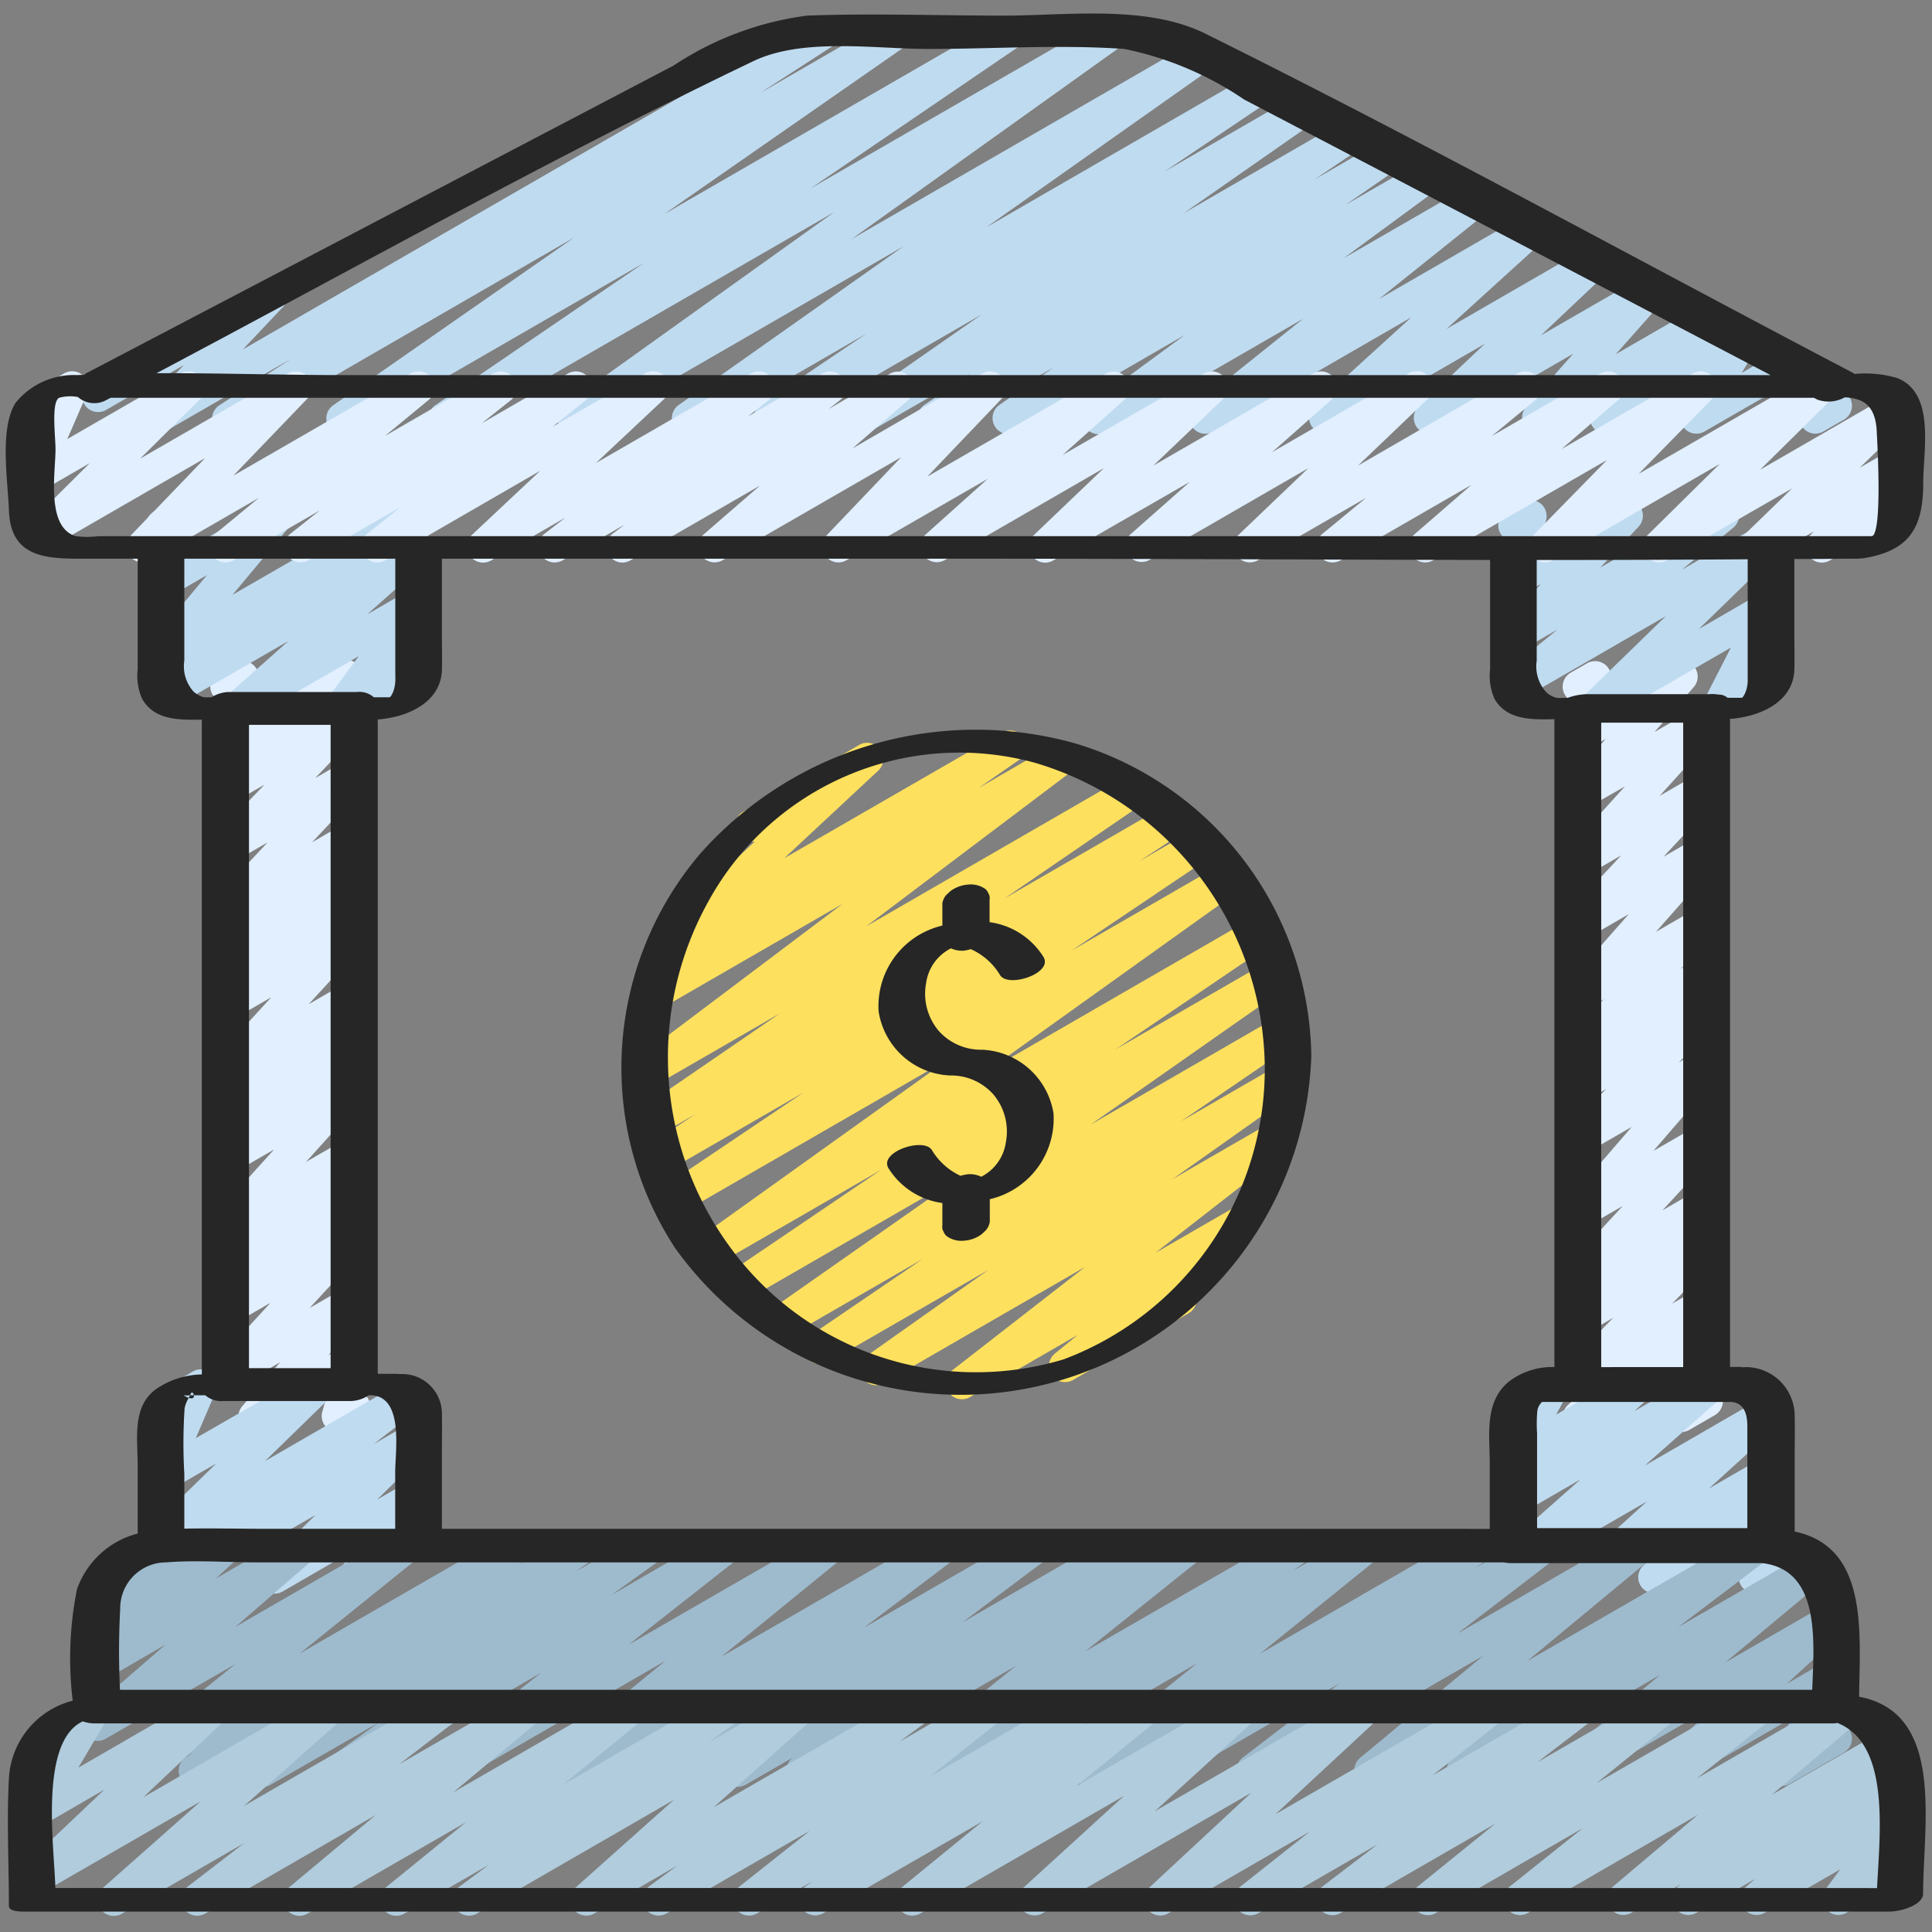 <?xml version="1.0"?>
<svg xmlns="http://www.w3.org/2000/svg" id="Icons" viewBox="0 0 60 60" width="512" height="512"><rect x="0" y="0" width="60" height="60" fill="#808080" stroke="none"/><path d="M7.905,44.493a.5.5,0,0,1-.379-.826L8.7,42.307l-1.417.817a.5.5,0,0,1-.618-.771L8.4,40.46l-1.125.649a.5.5,0,0,1-.587-.8l.545-.5a.5.5,0,0,1-.542-.828l.455-.408a.5.5,0,0,1-.509-.171.5.5,0,0,1,.016-.648L8.511,35.7l-1.231.71A.5.5,0,0,1,6.7,35.6l.393-.349a.488.488,0,0,1-.461-.2.5.5,0,0,1,.053-.661l.983-.945-.387.223a.5.5,0,0,1-.619-.771l1.762-1.925-1.143.66a.5.5,0,0,1-.6-.794l.928-.886-.333.191a.5.5,0,0,1-.593-.8l.828-.78-.235.135a.5.5,0,0,1-.615-.774l1.647-1.76-1.032.595a.5.5,0,0,1-.612-.778L8.212,24.37l-.932.537a.5.5,0,0,1-.591-.8l.522-.485a.511.511,0,0,1-.48-.064.5.5,0,0,1-.187-.517l.3-1.26a.493.493,0,0,1-.247-.214.5.5,0,0,1,.183-.683l.507-.292a.5.5,0,0,1,.736.549l-.238,1,2.729-1.576a.5.5,0,0,1,.59.8l-.5.468.12-.069a.5.5,0,0,1,.612.777L9.79,24.164l.934-.539a.5.5,0,0,1,.615.774l-1.647,1.76,1.035-.6a.5.5,0,0,1,.592.8l-.825.778L10.729,27a.5.5,0,0,1,.6.794l-.928.887.334-.194a.5.5,0,0,1,.62.771L9.587,31.187l1.146-.663a.5.5,0,0,1,.6.793l-.984.946.389-.225a.5.5,0,0,1,.581.807l-.39.346a.488.488,0,0,1,.449.182.5.5,0,0,1-.017.648L9.505,36.084l1.234-.712a.5.5,0,0,1,.584.8l-.454.407a.505.505,0,0,1,.526.19.5.5,0,0,1-.067.665l-.545.5a.5.5,0,0,1,.578.793L9.617,40.62l1.128-.65a.5.5,0,0,1,.629.759L10.2,42.09l.545-.315a.5.5,0,0,1,.731.571l-.254.888a.509.509,0,0,1,.209.2.5.5,0,0,1-.184.683l-.507.292a.5.5,0,0,1-.557-.04.5.5,0,0,1-.173-.531l.165-.577L8.155,44.426A.489.489,0,0,1,7.905,44.493Z" fill="#e1efff"/><path d="M49.033,44.5a.5.5,0,0,1-.334-.872l.456-.409a.5.5,0,0,1-.482-.834L50.1,40.926l-.818.471a.5.5,0,0,1-.586-.8l.518-.47a.5.5,0,0,1-.549-.8l1.728-1.872-1.111.641a.5.5,0,0,1-.628-.76l2.019-2.337-1.391.8a.5.5,0,0,1-.6-.788l1.2-1.19-.6.346a.5.5,0,0,1-.582-.806l.415-.37a.5.5,0,0,1-.433-.849l1.133-1.113-.533.308a.5.5,0,0,1-.625-.764l1.927-2.184-1.3.751a.5.5,0,0,1-.616-.774l1.679-1.8-1.063.613a.5.5,0,0,1-.62-.769l1.8-1.987L49.28,25.1a.5.5,0,0,1-.627-.762l1.214-1.391-.587.339a.5.5,0,0,1-.731-.566l.263-.946a.507.507,0,0,1-.215-.2.5.5,0,0,1,.183-.683l.507-.292a.5.5,0,0,1,.732.567l-.179.644,2.132-1.231a.5.5,0,0,1,.627.762l-1.215,1.391,1.338-.772a.5.5,0,0,1,.62.769l-1.8,1.987,1.183-.683a.5.5,0,0,1,.616.774l-1.679,1.8,1.066-.614a.5.5,0,0,1,.625.764L51.426,28.94l1.3-.752a.5.5,0,0,1,.6.789L52.2,30.088l.535-.309a.5.5,0,0,1,.582.806l-.414.369a.5.5,0,0,1,.435.849l-1.2,1.19.6-.347a.5.5,0,0,1,.628.759l-2.018,2.337,1.393-.8a.5.5,0,0,1,.617.771l-1.729,1.875,1.115-.644a.5.5,0,0,1,.586.8l-.515.468a.5.5,0,0,1,.576.159.5.5,0,0,1-.037.656l-1.425,1.459.819-.472a.5.5,0,0,1,.584.8l-.456.41a.5.5,0,0,1,.6.648l-.4,1.15a.5.5,0,0,1,.179.928l-.788.455a.5.5,0,0,1-.723-.6l.346-1-2.8,1.618A.489.489,0,0,1,49.033,44.5Z" fill="#e1efff"/><path d="M7.388,22.471a.5.5,0,0,1-.332-.874l1.9-1.688L5.431,21.944a.5.5,0,0,1-.551-.832l.762-.573-.362.208a.5.5,0,0,1-.634-.753l1.785-2.136-1.151.664a.5.5,0,0,1-.735-.55l.29-1.193a.5.5,0,0,1-.055-.894l.5-.29a.5.5,0,0,1,.736.551l-.226.926,2.579-1.488a.5.5,0,0,1,.634.753L7.222,18.472l5.028-2.9a.5.5,0,0,1,.551.832l-.761.574.68-.393a.5.5,0,0,1,.582.807l-1.9,1.689,1.323-.763a.5.5,0,0,1,.652.73l-.955,1.292.3-.175a.5.5,0,0,1,.5.865L10.838,22.4a.5.5,0,0,1-.652-.729l.956-1.292L7.638,22.4A.493.493,0,0,1,7.388,22.471Z" fill="#bfdbf0"/><path d="M49.533,22.471a.5.5,0,0,1-.348-.859l2.552-2.479-4.392,2.535a.5.5,0,0,1-.567-.82l1.594-1.3-1.092.63a.5.5,0,0,1-.615-.775l1.189-1.267-.574.33a.5.5,0,0,1-.735-.555l.285-1.136a.493.493,0,0,1-.233-.208.5.5,0,0,1,.183-.683l.5-.29a.5.5,0,0,1,.736.555l-.216.861,2.471-1.427a.5.5,0,0,1,.616.774l-1.19,1.27,3.56-2.055a.5.5,0,0,1,.566.821l-1.591,1.3,2.485-1.434a.5.5,0,0,1,.6.791l-2.553,2.481L54.721,18.4a.5.5,0,0,1,.7.661l-.835,1.63.124-.071a.5.5,0,1,1,.5.865l-1.591.918a.5.5,0,0,1-.7-.66l.835-1.631L49.783,22.4A.49.49,0,0,1,49.533,22.471Z" fill="#bfdbf0"/><path d="M4.824,13.5a.5.5,0,0,1-.363-.844L5.705,11.34l-2.425,1.4a.5.5,0,0,1-.5-.865L8.173,8.761a.5.5,0,0,1,.613.776L7.542,10.853,25.305.6a.5.5,0,0,1,.522.852L23.609,2.888,27.576.6a.5.5,0,0,1,.536.842L20.627,6.65,31.112.6a.5.5,0,0,1,.532.845L25.168,5.856,34.278.6a.5.5,0,0,1,.541.839L26.441,7.43l10.63-6.137a.5.5,0,0,1,.538.841L30.625,7.063l8.309-4.8a.5.5,0,0,1,.529.847l-3.3,2.219,4.1-2.367a.5.5,0,0,1,.535.843L36.767,6.618,41.752,3.74a.5.5,0,0,1,.53.847l-1.459.988,2.11-1.218a.5.5,0,0,1,.534.844L41.783,6.364,44.153,5a.5.5,0,0,1,.546.836l-2.97,2.183,3.9-2.249a.5.5,0,0,1,.562.822L42.831,9.283l4.525-2.612a.5.5,0,0,1,.586.8l-3.02,2.745L49.3,7.689a.5.5,0,0,1,.593.8l-2.039,1.927,3.163-1.825a.5.5,0,0,1,.624.765L50.18,11l2.6-1.5a.5.5,0,0,1,.6.793l-.2.2.715-.412a.5.5,0,0,1,.679.688l-.481.809,1.267-.731a.5.5,0,0,1,.4-.044.5.5,0,0,1,.3.268l.543,1.189.143-.082a.5.5,0,1,1,.5.865l-.619.357a.5.5,0,0,1-.4.044.5.5,0,0,1-.3-.268l-.543-1.189-2.451,1.415a.5.5,0,0,1-.68-.688l.482-.81-2.6,1.5a.5.5,0,0,1-.6-.793l.2-.2-1.716.991a.5.5,0,0,1-.624-.764l1.463-1.653-4.188,2.418a.5.5,0,0,1-.594-.8l2.04-1.927-4.721,2.725a.5.5,0,0,1-.586-.8l3.021-2.746-6.151,3.551a.5.5,0,0,1-.563-.822L40.469,9.9l-6.095,3.519a.5.5,0,0,1-.546-.836L36.8,10.4l-5.229,3.019a.5.5,0,0,1-.534-.844l1.69-1.167-3.486,2.012a.5.5,0,0,1-.53-.847l1.444-.978L26.987,13.42a.5.5,0,0,1-.535-.843L30.5,9.759l-6.344,3.662a.5.5,0,0,1-.529-.848l3.283-2.212-5.3,3.062a.5.5,0,0,1-.538-.841l6.987-4.931-10,5.774a.5.5,0,0,1-.541-.839L25.9,6.592,14.056,13.427a.5.5,0,0,1-.532-.846L20,8.165l-9.117,5.264a.5.5,0,0,1-.536-.843l7.484-5.21L7.348,13.431a.5.5,0,0,1-.523-.853L9.044,11.14l-3.97,2.292A.489.489,0,0,1,4.824,13.5Z" fill="#bfdbf0"/><path d="M29.874,43.455a.5.5,0,0,1-.308-.894L33.7,39.345l-6.251,3.608a.5.5,0,0,1-.538-.841l3.783-2.673L25.729,42.3a.5.5,0,0,1-.532-.846L28.653,39.1l-4.175,2.41a.5.5,0,0,1-.538-.842l5.987-4.194-6.754,3.9a.5.5,0,0,1-.53-.847l4.725-3.2-5.14,2.968a.5.5,0,0,1-.541-.839l7.807-5.587-8.266,4.773a.5.5,0,0,1-.53-.848l4.261-2.868-4.194,2.421a.5.5,0,0,1-.525-.851L21.6,34.6l-1.11.639a.5.5,0,0,1-.532-.844l4.274-2.931-3.917,2.262a.5.5,0,0,1-.55-.832l6.4-4.823-5.641,3.256a.5.5,0,0,1-.535-.844L21.25,29.6l-.2.114a.5.5,0,0,1-.591-.8l2.986-2.783a.5.5,0,0,1-.364-.92l3.6-2.075a.5.5,0,0,1,.59.8l-2.916,2.718,6.761-3.9a.5.5,0,0,1,.535.844l-1.255.872,2.349-1.357a.5.5,0,0,1,.551.832L26.9,28.77l8.045-4.646a.5.5,0,0,1,.533.845L31.2,27.9l5.009-2.891a.5.5,0,0,1,.524.85l-1.351.887,1.627-.938a.5.5,0,0,1,.529.847l-4.264,2.87,4.6-2.655a.5.5,0,0,1,.541.839L30.6,33.3l8.232-4.752a.5.5,0,0,1,.53.847l-4.725,3.2,4.678-2.7a.5.5,0,0,1,.537.841l-5.98,4.19,5.734-3.311a.5.5,0,0,1,.533.846l-3.464,2.365,2.979-1.72a.5.5,0,0,1,.538.841L36.414,36.62l3.037-1.753a.5.5,0,0,1,.558.827l-4.13,3.217,2.5-1.442a.5.5,0,0,1,.565.82L36.93,39.93a.493.493,0,0,1,.166.173.5.5,0,0,1-.183.682l-3.591,2.073a.5.5,0,0,1-.565-.82l.716-.583-3.349,1.933A.491.491,0,0,1,29.874,43.455Z" fill="#fde05e"/><path d="M5.417,49.5a.5.5,0,0,1-.306-.9l1.4-1.083-1.233.711a.5.5,0,0,1-.6-.79l2.036-1.987-1.437.829a.5.5,0,0,1-.709-.63l.637-1.482a.5.5,0,0,1-.343-.925l1.128-.65a.5.5,0,0,1,.709.631l-.618,1.438L9.668,42.6a.5.5,0,0,1,.6.79L8.231,45.374l4.219-2.436a.5.5,0,0,1,.556.829l-1.4,1.08,1.116-.644a.5.5,0,0,1,.6.79L11.71,46.572l1.024-.591a.5.5,0,0,1,.645.74l-.473.609a.5.5,0,0,1,.337.925l-2,1.155a.5.5,0,0,1-.644-.739l.423-.546-2.242,1.3a.5.5,0,0,1-.6-.79L9.8,47.049,5.667,49.432A.491.491,0,0,1,5.417,49.5Z" fill="#bfdbf0"/><path d="M49.289,49.491a.5.5,0,0,1-.336-.87l2.193-1.991L47.28,48.861a.5.5,0,0,1-.581-.806l2.385-2.111-1.8,1.041a.5.5,0,0,1-.587-.8l.5-.457a.5.5,0,0,1-.6-.712l.457-.839a.5.5,0,0,1-.184-.929l1.128-.65a.5.5,0,0,1,.689.673l-.361.662L50.633,42.6a.5.5,0,0,1,.587.8l-.467.427L52.882,42.6a.5.5,0,0,1,.581.806l-2.384,2.111,3.6-2.081a.5.5,0,0,1,.586.8l-2.193,1.992,1.653-.955a.5.5,0,0,1,.586.8l-.353.321a.422.422,0,0,1,.323.1.5.5,0,0,1,.188.517l-.286,1.209a.5.5,0,0,1,.06.9l-.5.289a.5.5,0,0,1-.736-.548l.223-.949-2.613,1.509a.5.5,0,0,1-.586-.8l.159-.144-1.655.955A.489.489,0,0,1,49.289,49.491Z" fill="#bfdbf0"/><path d="M19.333,17.471a.5.5,0,0,1-.3-.9l.361-.276L17.474,17.4a.5.5,0,0,1-.558-.827l.644-.5-2.3,1.328a.5.5,0,0,1-.592-.8l2.109-1.98L11.966,17.4a.5.5,0,0,1-.563-.823l1.03-.824L9.579,17.4a.5.5,0,0,1-.56-.824l.909-.722L7.25,17.4a.5.5,0,0,1-.568-.818l1.36-1.122L4.68,17.4a.5.5,0,0,1-.611-.779l2.3-2.393-4.851,2.8a.5.5,0,0,1-.6-.787l1.871-1.858-1.51.871a.5.5,0,0,1-.709-.632L1.2,13.173a.5.5,0,0,1-.337-.926l1.128-.65a.5.5,0,0,1,.709.632l-.61,1.406L5.621,11.6a.5.5,0,0,1,.648.129.5.5,0,0,1-.045.658L4.353,14.243,8.936,11.6a.5.5,0,0,1,.61.779l-2.3,2.393,5.5-3.172a.5.5,0,0,1,.569.818l-1.359,1.12L15.309,11.6a.5.5,0,0,1,.56.824l-.909.722L17.638,11.6a.5.5,0,0,1,.562.823l-1.029.824L20.024,11.6a.5.5,0,0,1,.592.8l-2.109,1.98,4.81-2.777a.5.5,0,0,1,.558.827l-.644.5,2.3-1.328a.5.5,0,0,1,.554.829l-.357.274,1.912-1.1a.5.5,0,0,1,.577.81l-1.744,1.512L30.5,11.6a.5.5,0,0,1,.612.777L28.8,14.8l5.549-3.2a.5.5,0,0,1,.584.8L33,14.13,37.388,11.6a.5.5,0,0,1,.595.794L35.82,14.458,40.777,11.6a.5.5,0,0,1,.581.807l-1.852,1.635,4.23-2.442a.5.5,0,0,1,.6.794l-2.161,2.065L47.123,11.6a.5.5,0,0,1,.568.818l-1.359,1.121,3.36-1.939a.5.5,0,0,1,.579.809L48.5,13.943,52.568,11.6a.5.5,0,0,1,.608.782l-2.285,2.333,5.4-3.115a.5.5,0,0,1,.6.789l-2.23,2.2,3.984-2.3a.5.5,0,0,1,.6.791l-1.49,1.446.97-.559a.5.5,0,0,1,.615.773l-.325.35a.5.5,0,0,1,.21.931l-2.4,1.386a.5.5,0,0,1-.615-.773l.12-.129-1.564.9a.5.5,0,0,1-.6-.791l1.489-1.445L51.776,17.4a.5.5,0,0,1-.6-.789l2.229-2.2L48.23,17.4a.5.5,0,0,1-.607-.782l2.284-2.332-5.4,3.115a.5.5,0,0,1-.578-.809L45.7,15.056,41.634,17.4a.5.5,0,0,1-.569-.818l1.36-1.121L39.064,17.4a.5.5,0,0,1-.595-.794l2.161-2.065L35.678,17.4A.5.5,0,0,1,35.1,16.6l1.852-1.635L32.719,17.4a.5.5,0,0,1-.6-.794l2.163-2.067L29.329,17.4a.5.5,0,0,1-.584-.8l1.93-1.729L26.286,17.4a.5.5,0,0,1-.612-.777L27.986,14.2l-5.549,3.2a.5.5,0,0,1-.577-.81L23.6,15.082,19.583,17.4A.493.493,0,0,1,19.333,17.471Z" fill="#e1efff"/><path d="M3.991,55.5a.5.5,0,0,1-.314-.889l3.638-2.935L3.279,54a.5.5,0,0,1-.577-.811l2.44-2.115L3.279,52.153a.5.5,0,0,1-.589-.8l.68-.624-.091.051a.5.5,0,0,1-.633-.753l.485-.582a.5.5,0,0,1-.058-.894l1.627-.94a.5.5,0,0,1,.634.753l-.121.146,1.58-.912a.5.5,0,0,1,.589.8l-.68.625L9.172,47.6a.5.5,0,0,1,.577.81l-2.44,2.115L12.378,47.6a.5.5,0,0,1,.564.821L9.305,51.354,15.812,47.6a.5.5,0,0,1,.536.842l-.248.173L17.861,47.6a.5.5,0,0,1,.536.842l-.516.362,2.086-1.2a.5.5,0,0,1,.542.839l-1.532,1.1L22.336,47.6a.5.5,0,0,1,.56.825L19.52,51.08,25.554,47.6a.5.5,0,0,1,.566.82L22.4,51.453l6.68-3.856a.5.5,0,0,1,.552.831l-2.8,2.121L31.942,47.6a.5.5,0,0,1,.55.833l-2.608,1.955,4.83-2.788a.5.5,0,0,1,.534.843l-.018.013,1.484-.856a.5.5,0,0,1,.563.822L33.7,51.287,40.1,47.6a.5.5,0,0,1,.536.842l-.506.354L42.2,47.6a.5.5,0,0,1,.565.821l-3.636,2.938L45.644,47.6a.5.5,0,0,1,.536.842l-.357.249L47.714,47.6a.5.5,0,0,1,.555.829l-3,2.3L50.687,47.6a.5.5,0,0,1,.57.817L47.43,51.587l6.913-3.99a.5.5,0,0,1,.552.831l-2.784,2.108,4-2.307a.5.5,0,0,1,.571.816l-3.1,2.584,3.143-1.815a.5.5,0,0,1,.589.8L55.494,52.29l1.238-.715a.5.5,0,0,1,.6.077.5.5,0,0,1,.085.6l-.771,1.376.1-.055a.5.5,0,1,1,.5.865l-1.671.965a.5.5,0,0,1-.686-.676l.771-1.377L52.1,55.405a.5.5,0,0,1-.589-.8l1.817-1.675-4.293,2.477a.5.5,0,0,1-.57-.816l3.1-2.582-5.891,3.4a.5.5,0,0,1-.552-.831l2.786-2.11-5.1,2.942a.5.5,0,0,1-.57-.817l3.825-3.172-6.914,3.992a.5.5,0,0,1-.554-.829l3-2.3-5.419,3.128a.5.5,0,0,1-.536-.843L36,54.319l-1.9,1.1a.5.5,0,0,1-.565-.821l3.635-2.939-6.517,3.762a.5.5,0,0,1-.536-.843l.5-.349-2.069,1.194a.5.5,0,0,1-.563-.822l3.571-2.868-6.393,3.692a.5.5,0,0,1-.534-.844l.022-.015-1.491.86a.5.5,0,0,1-.55-.833l2.609-1.956-4.832,2.79a.5.5,0,0,1-.552-.831l2.8-2.12-5.116,2.953a.5.5,0,0,1-.567-.821l3.722-3.035-6.682,3.858a.5.5,0,0,1-.559-.825l3.375-2.659-6.036,3.486a.5.5,0,0,1-.542-.839l1.535-1.1L8.4,55.43a.5.5,0,0,1-.536-.843l.518-.361-2.089,1.2a.5.5,0,0,1-.535-.843l.252-.176-1.767,1.02A.491.491,0,0,1,3.991,55.5Z" fill="#9ebbce"/><path d="M3.531,59.5a.5.5,0,0,1-.331-.874l3.029-2.681L1.28,58.8a.5.5,0,0,1-.593-.8l2.556-2.423L1.279,56.716A.5.5,0,0,1,.6,56.028l.947-1.6a.5.5,0,0,1-.474-.88l1.627-.94a.5.5,0,0,1,.68.688l-.946,1.6,3.979-2.3a.5.5,0,0,1,.594.8L4.449,55.817,10.026,52.6a.5.5,0,0,1,.581.806L7.58,56.084,13.619,52.6a.5.5,0,0,1,.555.829L12.4,54.789,16.2,52.6a.5.5,0,0,1,.57.816l-2.689,2.244,5.3-3.06a.5.5,0,0,1,.565.82L17.47,55.435,22.386,52.6a.5.5,0,0,1,.547.835l-.924.681L24.637,52.6a.5.5,0,0,1,.583.8l-3.053,2.724L28.28,52.6a.5.5,0,0,1,.547.835l-.887.653L30.52,52.6a.5.5,0,0,1,.56.824l-2.194,1.741L33.33,52.6a.5.5,0,0,1,.542.838l-.221.159,1.729-1a.5.5,0,0,1,.566.82l-2.5,2.04L38.4,52.6a.5.5,0,0,1,.587.8l-3.12,2.848L42.19,52.6a.5.5,0,0,1,.591.8L39.613,56.34,46.1,52.6a.5.5,0,0,1,.56.824L44.5,55.128,48.888,52.6a.5.5,0,0,1,.554.829l-1.7,1.3L51.437,52.6a.5.5,0,0,1,.565.821L49.59,55.371,54.4,52.6a.5.5,0,0,1,.563.823L52.7,55.227l4.4-2.538a.5.5,0,0,1,.572.815l-2.64,2.229,3.468-2a.5.5,0,0,1,.553.831l-.2.151a.5.5,0,0,1,.448.864l-.4.346a.508.508,0,0,1,.462.159.5.5,0,0,1,.028.631l-.495.667a.509.509,0,0,1,.537.239.5.5,0,0,1-.183.683l-1.908,1.1a.5.5,0,0,1-.651-.73l.458-.617L54.8,59.405a.5.5,0,0,1-.575-.812l.283-.241-1.828,1.054a.5.5,0,0,1-.553-.83l.084-.064-1.552.895a.5.5,0,0,1-.572-.814l2.64-2.23-5.276,3.046a.5.5,0,0,1-.562-.823l2.263-1.809-4.56,2.633a.5.5,0,0,1-.565-.821l2.41-1.952-4.807,2.775a.5.5,0,0,1-.555-.829l1.7-1.3-3.7,2.135a.5.5,0,0,1-.56-.824l2.156-1.707-4.387,2.532a.5.5,0,0,1-.591-.8l3.166-2.943-6.486,3.745a.5.5,0,0,1-.587-.8l3.121-2.848-6.326,3.652a.5.5,0,0,1-.566-.82l2.5-2.042L25.56,59.42a.5.5,0,0,1-.542-.838l.218-.158-1.727,1a.5.5,0,0,1-.561-.824l2.2-1.742L20.7,59.423a.5.5,0,0,1-.547-.835l.885-.652-2.578,1.488a.5.5,0,0,1-.583-.806l3.053-2.724-6.117,3.532a.5.5,0,0,1-.547-.835l.924-.683-2.63,1.519a.5.5,0,0,1-.566-.821l2.477-2.015L9.55,59.429a.5.5,0,0,1-.571-.817l2.691-2.245-5.3,3.063a.5.5,0,0,1-.554-.829l1.77-1.363-3.8,2.194A.489.489,0,0,1,3.531,59.5Z" fill="#b0ccdd"/><path d="M33.416,23.094a11.432,11.432,0,0,0-11.681,3.431,10.245,10.245,0,0,0-.77,12.233,10.9,10.9,0,0,0,19.759-5.952A10.28,10.28,0,0,0,33.416,23.094Zm-.378,19.12A9.443,9.443,0,0,1,22.67,38.726,9.961,9.961,0,0,1,22,27.993a8.889,8.889,0,0,1,10.118-4.311,9.957,9.957,0,0,1,7.161,9.512A9.635,9.635,0,0,1,33.038,42.214Z" fill="#262626"/><path d="M57.736,52.694c.025-2.027.289-4.647-2-5.131V45.177c0-.4.009-.8,0-1.2a1.519,1.519,0,0,0-1.487-1.52c-.03,0-.062,0-.093.005s-.065-.01-.094-.01h-.334V22.326a1.687,1.687,0,0,0,.256-.029c.83-.12,1.714-.574,1.741-1.5.012-.37,0-.742,0-1.112V17.36c.505,0,1.009,0,1.513-.009h.318c.027,0,.063,0,.1,0h.05c.014,0,.032-.006.047-.007.046,0,.079,0,.134-.01,1.456-.235,1.841-1,1.841-2.343,0-1,.384-2.8-.822-3.255a3.519,3.519,0,0,0-1.314-.122c-.012-.007-.014-.017-.027-.024-6.7-3.512-13.347-7.18-20.127-10.543C35.6.138,33.157.485,31.171.485c-2.032,0-4.08-.076-6.11,0A9.8,9.8,0,0,0,20.912,2.04l-6.3,3.3L2.683,11.589a.925.925,0,0,0-.076.054c-.067,0-.136,0-.2.006a2.331,2.331,0,0,0-1.93.87c-.5.819-.23,2.422-.2,3.332.049,1.444,1.12,1.5,2.242,1.5H4.276v3.437a1.762,1.762,0,0,0,.136.911c.377.674,1.161.663,1.856.65V42.684a2.613,2.613,0,0,0-1.422.456c-.753.55-.57,1.539-.57,2.357v2.129A2.714,2.714,0,0,0,2.39,49.358a10.936,10.936,0,0,0-.132,3.459A2.635,2.635,0,0,0,.276,55.244c-.069,1.309,0,2.639,0,3.95,0,.162.34.172.43.172h58c.427-.018,1.018-.234,1.018-.56C59.724,56.667,60.414,53.193,57.736,52.694ZM39.83,47.479H13.724v-2.37c0-.411.008-.822,0-1.232a1.233,1.233,0,0,0-1.263-1.205c-.013,0-.029.005-.042,0-.04,0-.082-.007-.116-.007h-.571V22.342a1.733,1.733,0,0,0,.261-.029c.834-.123,1.707-.585,1.731-1.515.01-.37,0-.742,0-1.112V17.351H30.452c5.273,0,10.549.031,15.824.039v3.4a1.751,1.751,0,0,0,.136.911c.379.668,1.168.649,1.861.634v20.12a2.214,2.214,0,0,0-1.427.462c-.753.637-.581,1.636-.581,2.514v2.05ZM7.732,24.541V22.51h2.536V42.49H7.732ZM54.265,44.3v3.157h-6.53V44.515a4.623,4.623,0,0,1,.006-.676.469.469,0,0,1,.148-.3l.054,0c.056,0,.114,0,.17,0H53.77C54.188,43.578,54.265,43.945,54.265,44.3Zm-4.538-1.843V22.443h2.546V42.456ZM54.276,19.47v1.367c0,.108,0,.217,0,.325a1.08,1.08,0,0,1-.031.219.828.828,0,0,1-.1.24.289.289,0,0,1-.046.05h-.448a.411.411,0,0,0-.284-.1,1.085,1.085,0,0,0-.282-.013H49.273a1.94,1.94,0,0,0-.592.115h-.069c-.085,0-.175.008-.259,0a.679.679,0,0,1-.343-.187,1.188,1.188,0,0,1-.286-.968V17.391q3.276,0,6.552-.022ZM23.394,1.9c1.54-.739,3.783-.38,5.435-.38,2.012,0,4.079-.141,6.087,0a10.214,10.214,0,0,1,3.719,1.569L44.947,6.39l10.04,5.259H10.676c-1.928,0-3.877-.066-5.817-.058C11.014,8.329,17.12,4.905,23.394,1.9ZM2.343,16.649c-.92-.29-.619-1.976-.619-2.695,0-.4-.138-1.456.11-1.6a1.284,1.284,0,0,1,.586-.024.771.771,0,0,0,.9.084l.114-.06h52.9l.113.059a1.035,1.035,0,0,0,.843-.073c.536.027.953.21.994,1.058.013.282.18,3.065-.136,3.254H3.049A2.735,2.735,0,0,1,2.343,16.649Zm3.381,3.867V17.351h6.552v3.486c0,.108.006.217,0,.325a1.116,1.116,0,0,1-.032.215.789.789,0,0,1-.1.237.261.261,0,0,1-.039.041H11.61a.684.684,0,0,0-.535-.164h-4a1.085,1.085,0,0,0-.509.165c-.07,0-.142,0-.212,0h-.01c-.019-.005-.061-.015-.068-.018a.831.831,0,0,1-.263-.158A1.175,1.175,0,0,1,5.724,20.516ZM5.7,43.331h.012a.686.686,0,0,0,.192,0h0c0-.012.012-.021.016-.033.03-.1.091-.037.1.033h.354a.763.763,0,0,0,.553.179h4a1.079,1.079,0,0,0,.525-.179h.094c1,.067.727,1.732.727,2.393v1.755H8.364c-.876,0-1.76-.022-2.64-.006V45.766a16.333,16.333,0,0,1,.009-2.028.926.926,0,0,1,.131-.326A.791.791,0,0,1,5.7,43.331ZM3.733,49.969a1.427,1.427,0,0,1,1.434-1.448c.921-.075,1.88,0,2.8,0H46.7a1.253,1.253,0,0,0,.237.023h7.789c1.794.209,1.619,2.36,1.554,3.935H3.726A24.426,24.426,0,0,1,3.733,49.969Zm35.91,8.665H1.72c-.041-1.346-.5-4.544.85-5.175a1.1,1.1,0,0,0,.363.062h54l.012,0c.039,0,.076-.008.115-.014,1.646.648,1.32,3.39,1.233,5.129Z" fill="#262626"/><path d="M6.023,43.331H5.9a.761.761,0,0,1-.04.081C6,43.458,6.033,43.393,6.023,43.331Z" fill="#262626"/><path d="M30.5,32.6a1.755,1.755,0,0,1-1.345-.583,1.782,1.782,0,0,1-.394-1.484,1.421,1.421,0,0,1,.772-1.081.827.827,0,0,0,.4.072,1.4,1.4,0,0,0,.217-.047,2.019,2.019,0,0,1,.909.807c.25.406,1.66-.057,1.345-.568a2.341,2.341,0,0,0-1.672-1.077v-.7a.266.266,0,0,0-.039-.2.3.3,0,0,0-.135-.159.787.787,0,0,0-.493-.109,1.057,1.057,0,0,0-.545.2l-.126.116a.507.507,0,0,0-.128.266v.692a2.569,2.569,0,0,0-1.98,2.663A2.35,2.35,0,0,0,29.5,33.4a1.755,1.755,0,0,1,1.345.583,1.782,1.782,0,0,1,.394,1.484,1.427,1.427,0,0,1-.766,1.078.808.808,0,0,0-.41-.078,1.382,1.382,0,0,0-.233.049,2.041,2.041,0,0,1-.89-.8c-.25-.406-1.66.057-1.345.568a2.344,2.344,0,0,0,1.671,1.077v.693a.276.276,0,0,0,.04.2.306.306,0,0,0,.136.163.777.777,0,0,0,.5.113,1.021,1.021,0,0,0,.544-.2l.126-.117a.521.521,0,0,0,.127-.27v-.7a2.57,2.57,0,0,0,1.979-2.663A2.35,2.35,0,0,0,30.5,32.6Z" fill="#262626"/></svg>
